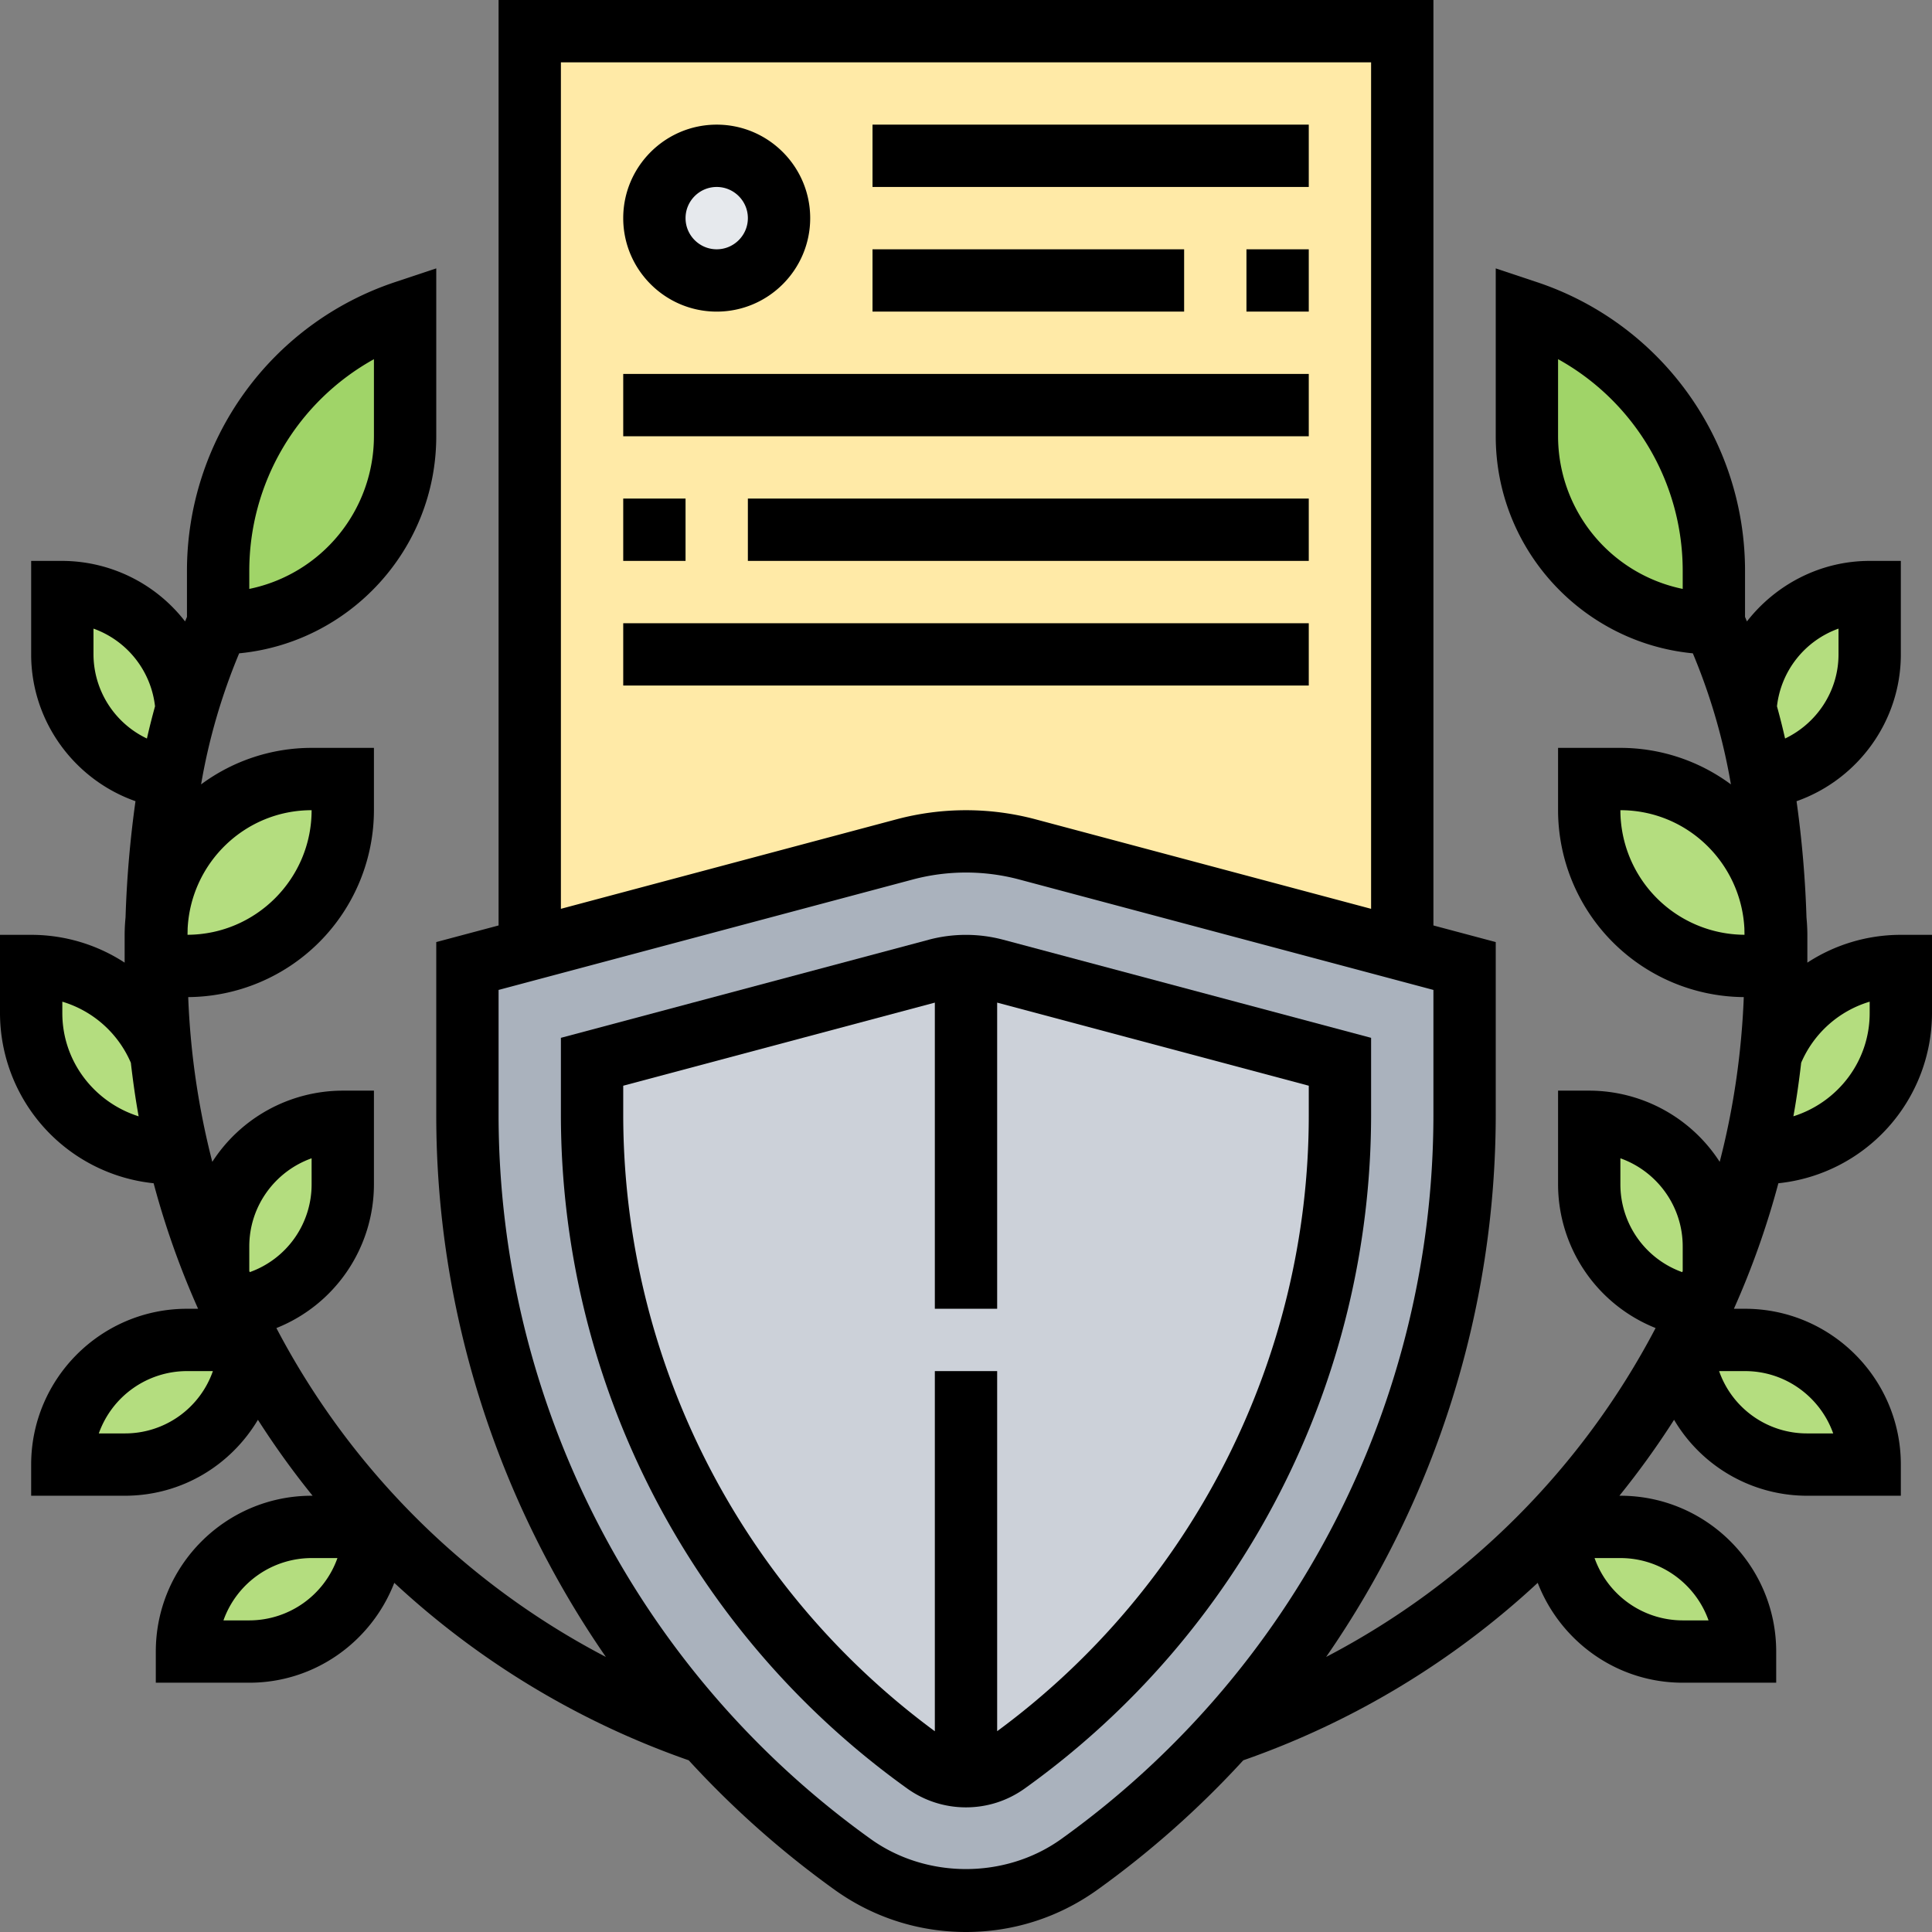 <svg xmlns="http://www.w3.org/2000/svg" xmlns:xlink="http://www.w3.org/1999/xlink" width="512" height="512" x="0" y="0" viewBox="0 0 62 62" style="enable-background:new 0 0 512 512" xml:space="preserve" class=""><rect x="0" y="0" width="62" height="62" fill="#808080" stroke="none"/><g><path fill="#ffeaa7" d="M17 1v29.47l12.03-3.21c.65-.17 1.31-.26 1.97-.26s1.32.09 1.97.26L45 30.47V1z" opacity="1" data-original="#ffeaa7"></path><path fill="#b4dd7f" d="M52 25c2.66 0 4.83 2.08 4.98 4.7.01.43.02.86.02 1.3h-1c-2.76 0-5-2.24-5-5v-1zM56.53 24.96c-.14-.77-.31-1.52-.52-2.25A4.006 4.006 0 0 1 60 19v2c0 2.03-1.51 3.7-3.47 3.96zM55 40v1.02c-.13.33-.27.65-.42.96A4.002 4.002 0 0 1 51 38v-2c1.1 0 2.1.45 2.83 1.17C54.55 37.9 55 38.9 55 40zM54.08 43H56c2.21 0 4 1.79 4 4h-2c-2.17 0-3.92-1.71-4-3.86v-.01c.03-.04.05-.08.07-.13zM52 49c2.21 0 4 1.79 4 4h-2c-2.21 0-4-1.79-4-4zM61 31v1.51A4.49 4.49 0 0 1 56.51 37h-.21c.25-1.05.44-2.13.55-3.23.68-1.64 2.3-2.77 4.15-2.77zM5.99 22.71c-.21.73-.38 1.48-.52 2.25A3.995 3.995 0 0 1 2 21v-2c2.11 0 3.84 1.64 3.99 3.71zM7 41.02V40c0-1.1.45-2.1 1.17-2.83C8.9 36.45 9.9 36 11 36v2c0 2.07-1.56 3.76-3.58 3.98a13.9 13.9 0 0 1-.42-.96zM12 49c0 2.21-1.79 4-4 4H6c0-2.21 1.79-4 4-4zM6 43h1.93c.02.05.04.09.07.13v.01A3.997 3.997 0 0 1 4 47H2c0-2.21 1.79-4 4-4zM5.02 29.7C5.17 27.08 7.34 25 10 25h1v1c0 2.76-2.24 5-5 5H5c0-.44.01-.87.02-1.3zM5.7 37h-.21A4.49 4.49 0 0 1 1 32.51V31c1.85 0 3.47 1.13 4.15 2.77.11 1.1.3 2.18.55 3.23z" opacity="1" data-original="#b4dd7f"></path><path fill="#a0d468" d="M55 18.32V20c-3.31 0-6-2.69-6-6v-4a8.76 8.76 0 0 1 4.34 3.19A8.73 8.73 0 0 1 55 18.32zM7 20v-1.68c0-1.88.6-3.67 1.66-5.13A8.76 8.76 0 0 1 13 10v4c0 3.31-2.69 6-6 6z" opacity="1" data-original="#a0d468"></path><path fill="#aab2bd" d="M47 31v4.8c0 7.4-2.78 14.45-7.65 19.83-1.4 1.55-2.98 2.96-4.72 4.21C33.57 60.59 32.3 61 31 61s-2.57-.41-3.63-1.16a29.64 29.64 0 0 1-9.09-10.52A29.466 29.466 0 0 1 15 35.8V31l2-.53 12.03-3.21c.65-.17 1.31-.26 1.97-.26s1.32.09 1.97.26L45 30.47z" opacity="1" data-original="#aab2bd"></path><path fill="#ccd1d9" d="M31.93 31.12a3.728 3.728 0 0 0-1.87 0L19 34.07v1.73c0 8.23 4 16 10.7 20.78.38.28.83.42 1.3.42s.92-.14 1.3-.42C39 51.8 43 44.03 43 35.8v-1.73z" opacity="1" data-original="#ccd1d9"></path><circle cx="23" cy="7" r="2" fill="#e6e9ed" opacity="1" data-original="#e6e9ed"></circle><path d="M29.807 30.156 18 33.305v2.49a26.601 26.601 0 0 0 11.117 21.603A3.229 3.229 0 0 0 31 58c.679 0 1.33-.209 1.883-.604A26.596 26.596 0 0 0 44 35.795v-2.49l-11.807-3.148a4.65 4.65 0 0 0-2.386-.001zM42 35.795c0 7.792-3.735 15.15-10 19.761V44h-2v11.558a24.595 24.595 0 0 1-10-19.763v-.953l10-2.667V42h2v-9.825l10 2.667zM23 10c1.654 0 3-1.346 3-3s-1.346-3-3-3-3 1.346-3 3 1.346 3 3 3zm0-4c.551 0 1 .449 1 1s-.449 1-1 1-1-.449-1-1 .449-1 1-1zM28 4h14v2H28zM40 8h2v2h-2zM28 8h10v2H28zM20 12h22v2H20zM20 16h2v2h-2zM24 16h18v2H24zM20 20h22v2H20z" fill="#000000" opacity="1" data-original="#000000" class=""></path><path d="M62 32.51V30h-1a5.483 5.483 0 0 0-3 .892V30c0-.189-.011-.376-.028-.56a34.544 34.544 0 0 0-.319-3.728C59.614 25.021 61 23.15 61 21v-3h-1c-1.59 0-3.018.763-3.939 1.942-.021-.048-.04-.097-.061-.144v-1.473a9.761 9.761 0 0 0-6.684-9.273L48 8.613V14c0 3.632 2.781 6.625 6.325 6.966a19.202 19.202 0 0 1 1.222 4.206A5.96 5.96 0 0 0 52 24h-2v2a6.006 6.006 0 0 0 5.96 5.998c-.072 1.81-.33 3.58-.773 5.287A4.99 4.99 0 0 0 51 35h-1v3a4.973 4.973 0 0 0 3.13 4.618 24.972 24.972 0 0 1-10.573 10.555A30.586 30.586 0 0 0 48 35.795v-5.563l-2-.533V0H16v29.699l-2 .533v5.563c0 6.28 1.954 12.33 5.443 17.378A24.976 24.976 0 0 1 8.87 42.619 4.97 4.97 0 0 0 12 38v-3h-1a4.99 4.99 0 0 0-4.187 2.285 24.983 24.983 0 0 1-.773-5.287A6.006 6.006 0 0 0 12 26v-2h-2a5.96 5.96 0 0 0-3.547 1.172 19.313 19.313 0 0 1 1.222-4.206C11.219 20.625 14 17.632 14 14V8.613l-1.316.438A9.764 9.764 0 0 0 6 18.325v1.473c-.021.047-.04.097-.061.144A5.004 5.004 0 0 0 2 18H1v3c0 2.15 1.386 4.021 3.348 4.711a34.544 34.544 0 0 0-.319 3.728A5.788 5.788 0 0 0 4 30v.892A5.483 5.483 0 0 0 1 30H0v2.51a5.498 5.498 0 0 0 4.93 5.462A26.89 26.89 0 0 0 6.357 42H6c-2.757 0-5 2.243-5 5v1h3c1.83 0 3.406-.977 4.277-2.437.54.844 1.124 1.658 1.755 2.437H10c-2.757 0-5 2.243-5 5v1h3c2.122 0 3.928-1.335 4.653-3.205a26.913 26.913 0 0 0 9.449 5.695 30.403 30.403 0 0 0 4.69 4.161C28.027 61.534 29.482 62 31 62s2.973-.466 4.208-1.349a30.356 30.356 0 0 0 4.69-4.161 26.922 26.922 0 0 0 9.449-5.695C50.072 52.665 51.878 54 54 54h3v-1c0-2.757-2.243-5-5-5h-.032a27.1 27.1 0 0 0 1.755-2.437A4.959 4.959 0 0 0 58 48h3v-1c0-2.757-2.243-5-5-5h-.357a26.89 26.89 0 0 0 1.427-4.028A5.498 5.498 0 0 0 62 32.51zM4 46h-.829A3.006 3.006 0 0 1 6 44h.832A2.985 2.985 0 0 1 4 46zm4-6c0-1.304.836-2.416 2-2.829V38a2.989 2.989 0 0 1-1.984 2.824L8 40.789zm2-14c0 2.2-1.785 3.988-3.982 3.998l.004-.21C6.134 27.682 7.867 26 10 26zm-2-7.675a7.764 7.764 0 0 1 4-6.798V14a5.008 5.008 0 0 1-4 4.899zM3 21v-.827a3.007 3.007 0 0 1 1.975 2.493c-.093.338-.181.682-.26 1.034A3.002 3.002 0 0 1 3 21zM2 32.51v-.365a3.479 3.479 0 0 1 2.199 1.96c.067.578.147 1.151.25 1.719C3.035 35.377 2 34.069 2 32.51zM8 52h-.829A3.006 3.006 0 0 1 10 50h.829A3.006 3.006 0 0 1 8 52zM18 2h26v27.165l-10.775-2.874a8.67 8.67 0 0 0-4.449 0L18 29.165zm16.046 57.024c-1.788 1.275-4.305 1.275-6.093 0A28.606 28.606 0 0 1 16 35.795v-4.027l13.292-3.544a6.642 6.642 0 0 1 3.417 0L46 31.768v4.027a28.604 28.604 0 0 1-11.954 23.229zM58.829 46H58a2.985 2.985 0 0 1-2.832-2H56c1.304 0 2.416.836 2.829 2zM60 32.145v.365c0 1.559-1.034 2.867-2.448 3.313.103-.568.183-1.141.25-1.719A3.476 3.476 0 0 1 60 32.145zm-1-11.972V21c0 1.18-.698 2.214-1.715 2.7a22.303 22.303 0 0 0-.26-1.034A3.006 3.006 0 0 1 59 20.173zm-5-1.274A5.009 5.009 0 0 1 50 14v-2.474a7.766 7.766 0 0 1 4 6.798zM52 26c2.133 0 3.866 1.682 3.979 3.788l.004.21A4.003 4.003 0 0 1 52 26zm0 12v-.829c1.164.413 2 1.525 2 2.829v.789l-.016.035A2.993 2.993 0 0 1 52 38zm2.829 14H54a3.006 3.006 0 0 1-2.829-2H52c1.304 0 2.416.836 2.829 2z" fill="#000000" opacity="1" data-original="#000000" class=""></path></g></svg>
